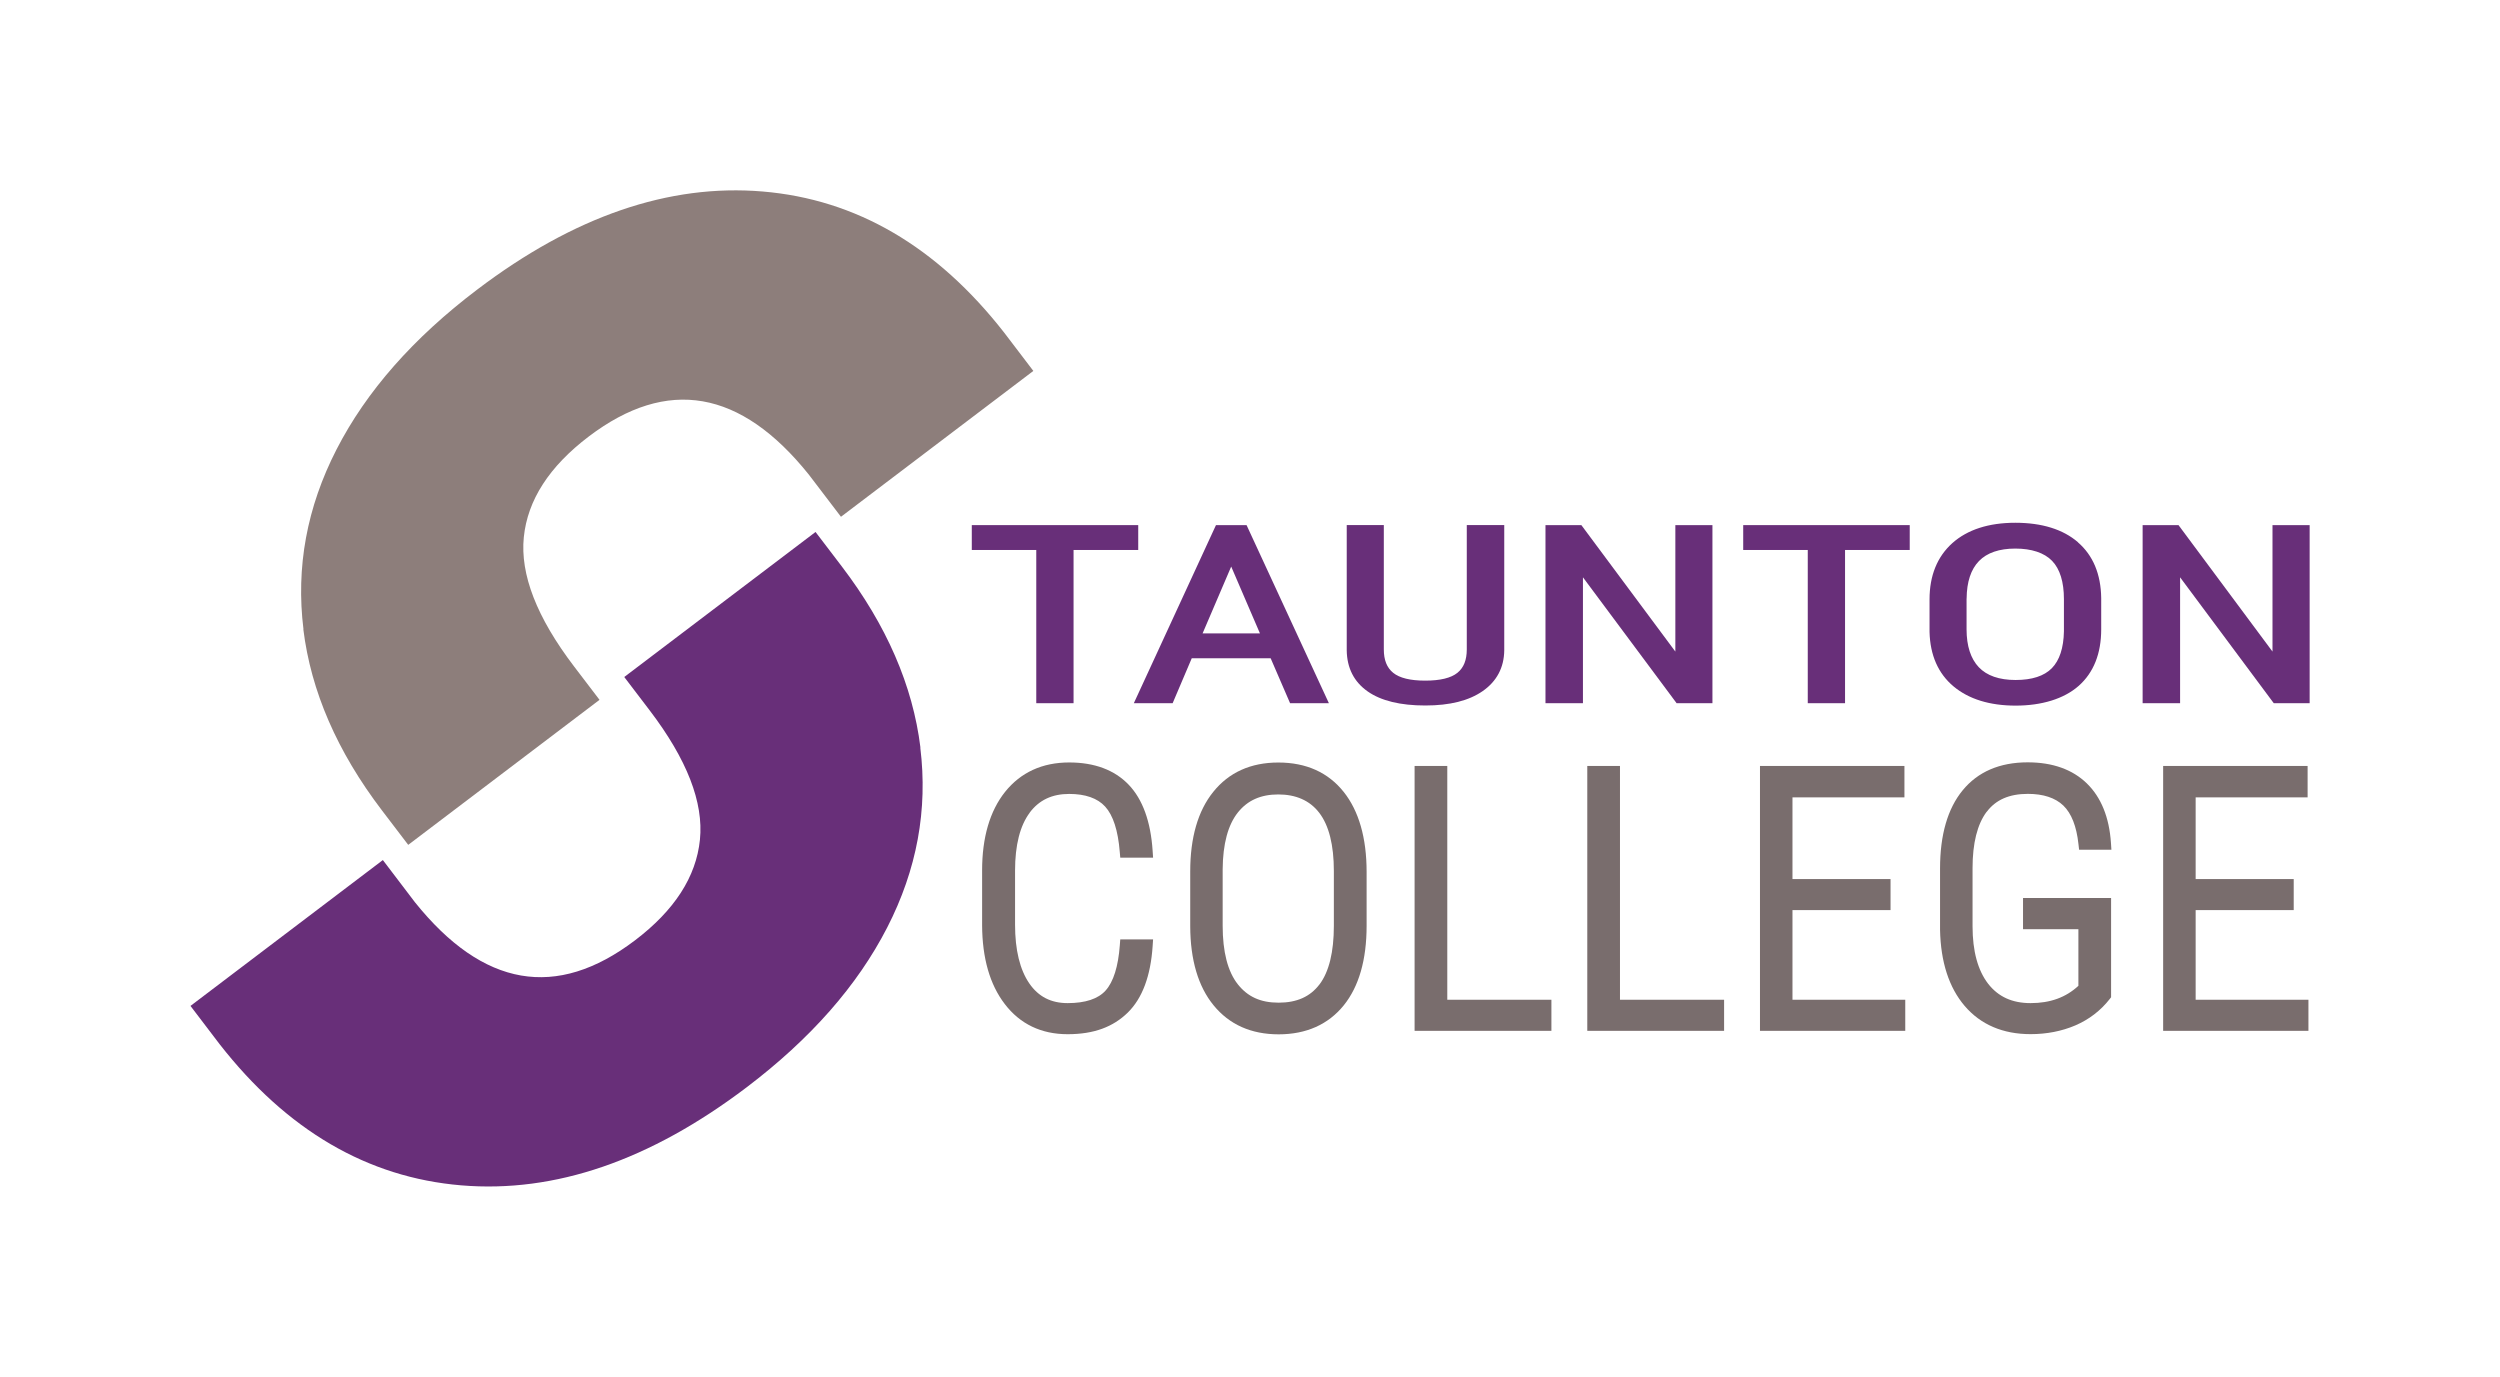 <svg width="394" height="217" viewBox="0 0 394 217" fill="none" xmlns="http://www.w3.org/2000/svg">
<g clip-path="url(#clip0_13924_3945)">
<path d="M145.039 117.829C146.244 127.589 144.507 137.048 139.817 146.187C135.127 155.326 127.746 163.723 117.673 171.358C102.438 182.902 87.444 188.052 72.681 186.81C57.919 185.567 45.235 178.152 34.62 164.574L30.02 158.532L60.339 135.545L65.39 142.189C76.136 155.586 87.685 157.59 100.058 148.211C106.294 143.481 109.719 138.191 110.311 132.329C110.904 126.467 108.273 119.683 102.398 111.967L98.381 106.696L128.529 83.84L132.676 89.281C139.726 98.54 143.854 108.049 145.059 117.809L145.039 117.829Z" fill="#682F79"/>
<path d="M47.826 99.171C46.62 89.401 48.358 79.952 53.048 70.813C57.738 61.675 65.119 53.278 75.202 45.642C90.437 34.088 105.431 28.938 120.193 30.18C134.956 31.423 147.65 38.838 158.255 52.416L162.855 58.458L132.536 81.445L127.474 74.801C116.739 61.404 105.18 59.4 92.807 68.779C86.57 73.509 83.146 78.809 82.553 84.661C81.961 90.523 84.592 97.307 90.467 105.023L94.484 110.294L64.336 133.15L60.188 127.709C53.138 118.45 49.011 108.941 47.806 99.181L47.826 99.171Z" fill="#8D7E7B"/>
<path d="M179.385 82.758H153.154V86.676H163.317V110.825H169.192V86.676H179.385V82.758Z" fill="#682F79"/>
<path d="M191.637 82.758L178.692 110.825H184.808L187.821 103.74H200.254L203.317 110.825H209.433L196.458 82.758H191.637ZM198.567 99.822H189.528L194.037 89.291L198.567 99.822Z" fill="#682F79"/>
<path d="M231.165 102.348C231.165 104.021 230.683 105.233 229.689 106.035C228.675 106.857 226.967 107.268 224.617 107.268C222.267 107.268 220.58 106.857 219.566 106.035C218.572 105.233 218.09 104.021 218.09 102.348V82.748H212.245V102.498C212.285 105.283 213.39 107.458 215.549 108.971C217.648 110.444 220.701 111.186 224.617 111.186C228.534 111.186 231.487 110.424 233.666 108.921C235.885 107.378 237.04 105.213 237.07 102.488V82.748H231.165V102.348Z" fill="#682F79"/>
<path d="M264.035 102.688L249.222 82.758H243.568V110.825H249.473V90.984L264.085 110.624L264.226 110.825H269.88V82.758H264.035V102.688Z" fill="#682F79"/>
<path d="M274.73 86.676H284.904V110.825H290.779V86.676H300.972V82.758H274.73V86.676Z" fill="#682F79"/>
<path d="M327.485 85.453C325.125 83.419 321.801 82.387 317.613 82.387C313.425 82.387 310.071 83.469 307.691 85.593C305.3 87.738 304.095 90.724 304.095 94.471V99.582C304.186 103.259 305.461 106.155 307.881 108.179C310.282 110.183 313.576 111.205 317.663 111.205C321.75 111.205 325.265 110.153 327.605 108.089C329.955 106.005 331.15 103.009 331.15 99.181V94.251C331.1 90.473 329.855 87.517 327.475 85.463L327.485 85.453ZM309.94 94.321C309.96 91.716 310.613 89.732 311.888 88.419C313.154 87.116 315.082 86.455 317.613 86.455C320.143 86.455 322.172 87.106 323.407 88.389C324.653 89.682 325.275 91.716 325.275 94.431V99.502C325.225 102.117 324.582 104.071 323.367 105.313C322.152 106.546 320.234 107.167 317.653 107.167C315.072 107.167 313.124 106.486 311.858 105.153C310.583 103.81 309.93 101.796 309.93 99.181V94.331L309.94 94.321Z" fill="#682F79"/>
<path d="M358.145 82.758V102.688L343.332 82.758H337.678V110.825H343.583V90.984L358.195 110.624L358.346 110.825H364V82.758H358.145Z" fill="#682F79"/>
<path d="M162.272 128.08C163.759 126.096 165.797 125.124 168.499 125.124C171.05 125.124 172.968 125.795 174.173 127.118C175.428 128.491 176.202 130.885 176.473 134.242L176.553 135.164H181.725L181.655 134.092C181.353 129.473 180.078 125.965 177.879 123.671C175.649 121.346 172.496 120.164 168.509 120.164C164.271 120.164 160.866 121.727 158.406 124.793C156.006 127.799 154.781 131.968 154.781 137.178V145.806C154.801 150.986 155.996 155.175 158.356 158.241C160.766 161.388 164.1 162.991 168.258 162.991C172.415 162.991 175.438 161.839 177.748 159.574C180.038 157.319 181.343 153.802 181.655 149.113L181.725 148.05H176.553L176.483 148.972C176.232 152.329 175.479 154.734 174.243 156.107C173.068 157.42 171.05 158.091 168.268 158.091C165.637 158.091 163.668 157.079 162.232 155.005C160.736 152.84 159.973 149.714 159.973 145.726V137.208C159.973 133.19 160.756 130.114 162.292 128.07L162.272 128.08Z" fill="#796D6D"/>
<path d="M201.459 120.174C197.131 120.174 193.676 121.727 191.216 124.793C188.795 127.789 187.58 132.008 187.58 137.339V145.996C187.6 151.287 188.835 155.476 191.266 158.442C193.746 161.478 197.191 163.011 201.519 163.011C205.848 163.011 209.333 161.468 211.783 158.432C214.173 155.466 215.378 151.247 215.378 145.906V137.419C215.378 132.068 214.163 127.819 211.773 124.813C209.323 121.737 205.858 120.174 201.469 120.174H201.459ZM207.947 155.145C206.48 157.079 204.382 158.021 201.509 158.021C198.637 158.021 196.618 157.069 195.072 155.115C193.495 153.111 192.692 150.014 192.692 145.896V137.008C192.722 133 193.535 129.984 195.102 128.03C196.629 126.126 198.707 125.204 201.459 125.204C204.211 125.204 206.42 126.146 207.906 128.09C209.443 130.084 210.216 133.18 210.216 137.278V145.906C210.216 150.044 209.453 153.161 207.947 155.155V155.145Z" fill="#796D6D"/>
<path d="M228.092 120.715H222.94V162.46H244.502V157.56H228.092V120.715Z" fill="#796D6D"/>
<path d="M255.308 120.715H250.156V162.46H271.718V157.56H255.308V120.715Z" fill="#796D6D"/>
<path d="M282.494 143.431H297.949V138.541H282.494V125.665H300.139V120.715H277.372V162.46H300.269V157.56H282.494V143.431Z" fill="#796D6D"/>
<path d="M313.104 127.949C314.53 126.046 316.649 125.114 319.591 125.114C322.032 125.114 323.9 125.735 325.175 126.947C326.461 128.18 327.264 130.234 327.565 133.03L327.666 133.922H332.757L332.687 132.849C332.416 128.811 331.14 125.655 328.881 123.46C326.621 121.266 323.488 120.144 319.561 120.144C315.162 120.144 311.708 121.627 309.308 124.563C306.948 127.438 305.752 131.577 305.752 136.868V146.547C305.853 151.608 307.158 155.636 309.629 158.532C312.15 161.478 315.645 162.981 320.023 162.981C322.554 162.981 324.924 162.52 327.063 161.608C329.232 160.676 331.06 159.273 332.496 157.44L332.707 157.169V141.527H318.828V146.447H327.555V155.365C325.577 157.199 323.106 158.091 320.023 158.091C317.121 158.091 314.931 157.089 313.335 155.045C311.708 152.94 310.874 149.894 310.874 145.996V136.828C310.874 132.9 311.617 129.913 313.094 127.939L313.104 127.949Z" fill="#796D6D"/>
<path d="M346.034 157.56V143.431H361.489V138.541H346.034V125.665H363.679V120.715H340.912V162.46H363.809V157.56H346.034Z" fill="#796D6D"/>
</g>
<defs>
<clipPath id="clip0_13924_3945">
<rect width="334" height="157" fill="white" transform="translate(30 30)"/>
</clipPath>
</defs>
</svg>
